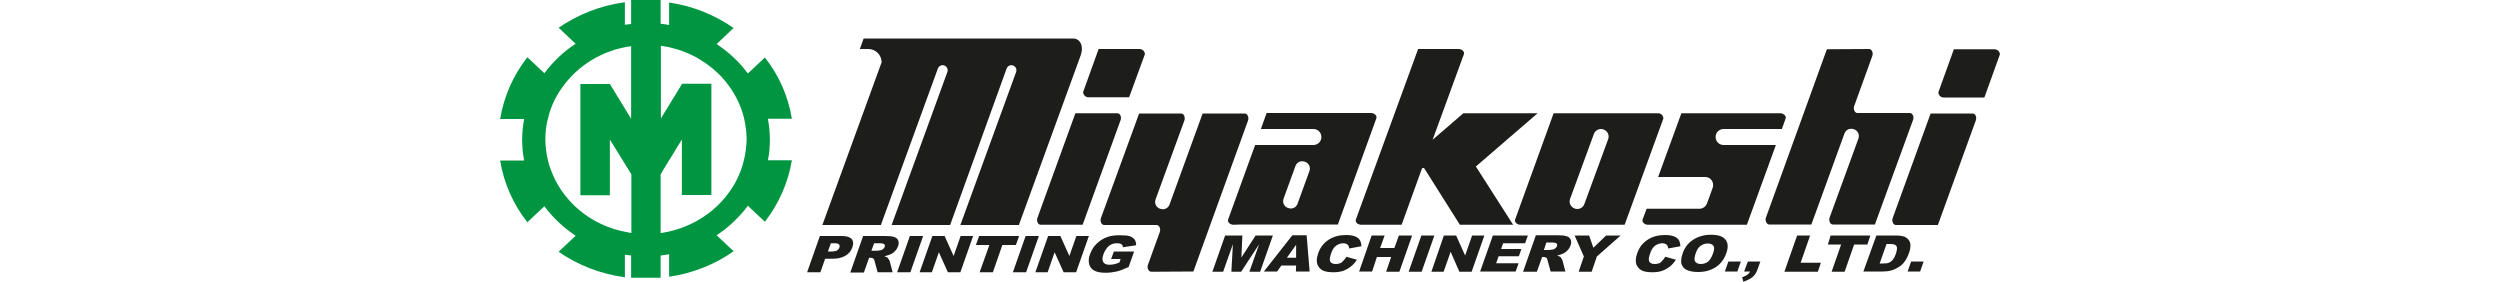<?xml version="1.0" encoding="utf-8"?>
<svg xmlns="http://www.w3.org/2000/svg" version="1.1" id="layer" x="0px" y="0px" viewBox="20.2 265.4 599.9 112.7" style="enable-background:new 0 0 652 652;" width="1000px">
  <style type="text/css">
	.st0{fill:#1D1D1B;}
	.st1{fill:#009641;}
</style>
  <g>
    <path class="st0" d="M 550.9 285.1 L 567.8 285 C 568.9 285 569.5 286.6 569.1 287.7 L 561.8 307.9 C 561.4 309 562 310.6 563.1 310.6 L 584.1 310.6 C 585.2 310.6 585.8 312.2 585.4 313.3 L 570.1 355.2 L 553.3 355.2 C 552.1 355.2 551.6 353.5 552 352.4 L 563.5 320.9 C 564.1 319.3 563.3 317.6 561.7 317.1 C 560.1 316.5 558.4 317.3 557.9 318.9 L 544.7 355.2 L 527.8 355.2 C 526.8 355.2 526.1 353.6 526.5 352.5 L 550.9 285.1 Z M 222.8 292.8 C 223.2 291.8 224.3 291.2 225.4 291.6 C 226.4 292 227 293.1 226.6 294.2 L 204.3 355.4 L 227.7 355.4 L 252.4 287.6 C 253.8 283.6 252.1 280.7 249.2 280.8 C 247.4 280.8 165.6 280.8 165.6 280.8 L 164.1 285 L 167.5 285 C 170.4 285 172.8 287.4 172.8 290.3 L 172.8 290.3 L 149.1 355.4 L 172.5 355.4 L 195.3 292.8 C 195.7 291.8 196.8 291.2 197.9 291.6 C 198.9 292 199.5 293.1 199.1 294.2 L 176.8 355.4 L 200.2 355.4 L 222.8 292.8 Z M 253.2 355.3 L 236.4 355.3 C 235.3 355.3 234.7 353.7 235.1 352.6 L 250.3 310.7 L 267.1 310.7 C 268.3 310.7 268.8 312.3 268.4 313.4 L 253.2 355.3 Z M 271.8 304.3 L 255.5 304.3 C 254.3 304.3 253.4 303.3 253.4 302.2 L 259.6 285 L 276 285 C 277.3 285.1 278.1 286 278.1 287.1 L 271.8 304.3 Z M 297.5 374 L 280.6 374.1 C 279.5 374 278.9 372.5 279.3 371.4 L 284.1 358.1 C 284.5 357 283.9 355.4 282.8 355.4 L 261.8 355.4 C 260.7 355.4 260.1 353.8 260.5 352.7 L 275.8 310.8 L 292.6 310.8 C 293.8 310.8 294.3 312.5 293.9 313.6 L 282.4 345.1 C 281.8 346.7 282.6 348.4 284.2 348.9 C 285.8 349.5 287.5 348.7 288 347.1 L 301.2 310.8 L 318.1 310.8 C 319.1 310.8 319.8 312.4 319.4 313.5 L 297.5 374 Z M 343.9 333.9 C 344.5 332.3 343.7 330.6 342.1 330.1 C 340.5 329.5 338.8 330.3 338.3 331.9 L 333.6 344.8 C 333 346.4 333.8 348.1 335.4 348.6 C 337 349.2 338.7 348.4 339.2 346.8 L 343.9 333.9 Z M 313.5 355.3 C 312.3 355.3 311 354.3 311.4 353.2 L 322.2 323.4 L 344.5 323.4 L 345.5 323.4 C 347.3 323.4 348.7 322 348.7 320.2 C 348.7 318.4 347.3 317 345.5 317 L 344.5 317 L 324.5 317 L 326.8 310.6 L 367.1 310.6 L 368.6 310.6 C 369.8 310.6 371.1 311.7 370.7 312.7 L 355.3 355.2 L 316.6 355.2 L 313.5 355.3 Z M 404.1 355.3 L 425.4 355.3 L 410.5 332 L 435.2 310.7 L 405.5 310.7 L 393.2 321.3 L 405.7 287.1 C 406.1 286 404.8 285 403.6 285 L 387.4 285 L 362.5 353.2 C 362.1 354.5 363.5 355.3 364.6 355.3 L 380.8 355.3 L 388.9 332.9 C 389 332.6 389.3 332.5 389.6 332.6 C 389.7 332.6 389.8 332.7 389.9 332.8 L 404.1 355.3 Z M 479.3 355.3 C 478.1 355.3 476.8 354.3 477.2 353.2 L 478.8 348.9 L 499.9 348.9 C 501.2 348.9 502.4 348.1 502.9 346.9 L 505.3 340.3 C 505.4 340 505.4 339.7 505.4 339.4 C 505.4 337.6 504 336.2 502.2 336.2 L 483.4 336.2 L 492.7 310.7 L 532.3 310.7 C 533.5 310.7 534.8 311.8 534.4 312.8 L 532.9 317 L 509.6 317 C 507.8 317 506.4 318.4 506.4 320.2 C 506.4 322 507.8 323.4 509.6 323.4 L 530.5 323.4 L 518.9 355.3 L 479.3 355.3 Z M 463.4 321.1 C 464 319.5 463.2 317.8 461.6 317.2 C 460 316.6 458.3 317.4 457.7 319 L 448.2 344.9 C 447.6 346.5 448.4 348.2 450 348.8 C 451.6 349.4 453.3 348.6 453.9 347 L 463.4 321.1 Z M 428.3 355.3 C 427.1 355.3 425.8 354.3 426.2 353.2 L 441.6 310.7 L 483.4 310.7 C 484.6 310.7 485.5 311.7 485.5 312.8 L 470 355.3 L 428.3 355.3 Z M 595.3 355.4 L 578.5 355.4 C 577.4 355.4 576.8 353.8 577.2 352.7 L 592.4 310.8 L 609.2 310.8 C 610.4 310.8 610.9 312.4 610.5 313.5 L 595.3 355.4 Z M 613.9 304.4 L 597.6 304.4 C 596.4 304.4 595.5 303.4 595.5 302.3 L 601.7 285.1 L 618 285.1 C 619.3 285.2 620.1 286.1 620.1 287.2 L 613.9 304.4 Z M 151.3 366 L 152.6 366 C 153.6 366 154.4 365.9 154.9 365.6 C 155.4 365.3 155.8 364.9 155.9 364.4 C 156.1 363.9 156 363.6 155.8 363.2 C 155.6 362.9 154.9 362.7 154 362.7 L 152.5 362.7 L 151.3 366 Z M 148.1 359.8 L 156.9 359.8 C 158.8 359.8 160.1 360.2 160.8 361 C 161.5 361.8 161.6 362.9 161.1 364.3 C 160.6 365.8 159.7 366.9 158.3 367.7 C 157 368.5 155.2 368.9 153.1 368.9 L 150.2 368.9 L 148.3 374.3 L 143 374.3 L 148.1 359.8 Z M 168.7 365.7 L 170.9 365.7 C 171.1 365.7 171.6 365.6 172.4 365.5 C 172.8 365.4 173.1 365.3 173.4 365 C 173.7 364.8 173.9 364.5 174 364.2 C 174.2 363.7 174.1 363.4 173.9 363.1 C 173.6 362.9 173 362.7 172.1 362.7 L 169.8 362.7 L 168.7 365.7 Z M 160.3 374.3 L 165.4 359.8 L 174.2 359.8 C 175.8 359.8 177 359.9 177.8 360.2 C 178.6 360.4 179.1 360.9 179.4 361.5 C 179.7 362.1 179.7 362.9 179.4 363.8 C 179.1 364.6 178.7 365.3 178.1 365.9 C 177.5 366.5 176.8 367 175.9 367.3 C 175.4 367.5 174.7 367.7 173.9 367.9 C 174.5 368.1 174.9 368.3 175.1 368.4 C 175.2 368.5 175.4 368.8 175.7 369.2 C 175.9 369.6 176.1 369.9 176.1 370.1 L 177.2 374.3 L 171.2 374.3 L 170 369.9 C 169.9 369.3 169.7 369 169.5 368.8 C 169.2 368.6 168.8 368.5 168.3 368.5 L 167.8 368.5 L 165.7 374.4 L 160.3 374.4 Z M 184.1 359.8 L 189.4 359.8 L 184.3 374.3 L 179 374.3 L 184.1 359.8 Z M 193.1 359.8 L 198 359.8 L 201.6 367.8 L 204.4 359.8 L 209.4 359.8 L 204.3 374.3 L 199.3 374.3 L 195.7 366.3 L 192.9 374.3 L 188 374.3 L 193.1 359.8 Z M 211.8 359.8 L 227.8 359.8 L 226.5 363.4 L 221.1 363.4 L 217.3 374.3 L 212 374.3 L 215.9 363.4 L 210.5 363.4 L 211.8 359.8 Z M 230.4 359.8 L 235.7 359.8 L 230.6 374.3 L 225.3 374.3 L 230.4 359.8 Z M 239.4 359.8 L 244.3 359.8 L 247.9 367.8 L 250.7 359.8 L 255.7 359.8 L 250.6 374.3 L 245.6 374.3 L 242 366.3 L 239.2 374.3 L 234.3 374.3 L 239.4 359.8 Z M 264.6 369 L 265.7 366 L 273.8 366 L 271.6 372.2 C 269.7 373.1 268.1 373.7 266.8 374 C 265.5 374.3 264 374.5 262.4 374.5 C 260.4 374.5 258.8 374.2 257.8 373.6 C 256.7 373 256.1 372.1 255.8 371 C 255.5 369.8 255.6 368.5 256.2 367 C 256.8 365.4 257.6 364 258.8 362.9 C 260 361.7 261.4 360.8 263.1 360.2 C 264.4 359.7 266.1 359.5 268 359.5 C 269.9 359.5 271.2 359.6 272.1 359.9 C 272.9 360.2 273.5 360.6 274 361.2 C 274.4 361.8 274.6 362.6 274.6 363.5 L 269.3 364.3 C 269.3 363.8 269.1 363.3 268.7 363.1 C 268.3 362.8 267.7 362.7 266.9 362.7 C 265.7 362.7 264.7 363 263.8 363.7 C 262.9 364.4 262.2 365.5 261.6 366.9 C 261 368.5 261 369.6 261.5 370.3 C 262 371 262.8 371.3 264 371.3 C 264.6 371.3 265.2 371.2 265.8 371.1 C 266.4 371 267.1 370.7 267.9 370.4 L 268.4 369 L 264.6 369 Z M 310.2 359.6 L 317.1 359.6 L 316.7 368.4 L 322.4 359.6 L 329.3 359.6 L 324.2 374.1 L 319.9 374.1 L 323.8 363.1 L 316.6 374.1 L 312.7 374.1 L 313.3 363.1 L 309.4 374.1 L 305.1 374.1 L 310.2 359.6 Z M 338.6 368.5 L 338.6 363.3 L 334.9 368.5 L 338.6 368.5 Z M 338.6 371.6 L 332.7 371.6 L 331 374 L 325.7 374 L 337.1 359.5 L 342.8 359.5 L 344 374 L 338.5 374 L 338.6 371.6 Z M 358.7 368.1 L 362.9 369.3 C 362.2 370.4 361.4 371.3 360.5 372 C 359.6 372.7 358.6 373.3 357.5 373.7 C 356.4 374.1 355.1 374.3 353.6 374.3 C 351.8 374.3 350.3 374.1 349.3 373.6 C 348.3 373.1 347.6 372.3 347.1 371.2 C 346.7 370 346.8 368.6 347.4 366.8 C 348.2 364.4 349.6 362.6 351.6 361.3 C 353.6 360 355.9 359.4 358.6 359.4 C 360.7 359.4 362.3 359.8 363.2 360.5 C 364.2 361.2 364.7 362.4 364.7 363.9 L 359.8 364.8 C 359.8 364.4 359.7 364 359.6 363.8 C 359.4 363.5 359.2 363.2 358.8 363 C 358.4 362.8 358 362.7 357.5 362.7 C 356.3 362.7 355.3 363.1 354.3 363.9 C 353.6 364.5 353 365.5 352.6 366.8 C 352 368.4 351.9 369.5 352.3 370.1 C 352.7 370.7 353.4 371 354.4 371 C 355.4 371 356.2 370.8 356.9 370.3 C 357.5 369.7 358.2 369 358.7 368.1 M 368.8 359.6 L 374 359.6 L 372.2 364.6 L 377.9 364.6 L 379.7 359.6 L 385 359.6 L 379.9 374.1 L 374.6 374.1 L 376.6 368.2 L 370.9 368.2 L 369 374 L 363.8 374 L 368.8 359.6 Z M 388.7 359.6 L 393.9 359.6 L 388.8 374.1 L 383.6 374.1 L 388.7 359.6 Z M 397.7 359.6 L 402.6 359.6 L 406.2 367.6 L 409 359.6 L 413.9 359.6 L 408.8 374.1 L 403.9 374.1 L 400.4 366.1 L 397.6 374.1 L 392.7 374.1 L 397.7 359.6 Z M 417.3 359.6 L 431.3 359.6 L 430.2 362.7 L 421.4 362.7 L 420.6 365 L 428.7 365 L 427.7 367.9 L 419.6 367.9 L 418.6 370.7 L 427.6 370.7 L 426.4 374 L 412.2 374 L 417.3 359.6 Z M 437.7 365.4 L 439.9 365.4 C 440.1 365.4 440.6 365.3 441.3 365.2 C 441.7 365.1 442 365 442.3 364.7 C 442.6 364.5 442.8 364.2 442.9 363.9 C 443.1 363.4 443 363.1 442.8 362.8 C 442.5 362.6 441.9 362.4 441 362.4 L 438.7 362.4 L 437.7 365.4 Z M 429.4 374 L 434.5 359.5 L 443.2 359.5 C 444.8 359.5 446 359.6 446.8 359.9 C 447.6 360.1 448.1 360.6 448.4 361.2 C 448.7 361.8 448.7 362.6 448.4 363.5 C 448.1 364.3 447.7 365 447.1 365.6 C 446.5 366.2 445.8 366.7 445 367 C 444.5 367.2 443.8 367.4 443 367.6 C 443.6 367.8 443.9 368 444.2 368.1 C 444.4 368.2 444.5 368.5 444.8 368.9 C 445 369.3 445.2 369.6 445.2 369.8 L 446.3 374 L 440.4 374 L 439.2 369.6 C 439.1 369 438.9 368.7 438.7 368.5 C 438.4 368.3 438 368.2 437.5 368.2 L 437 368.2 L 434.9 374.1 L 429.4 374.1 Z M 450 359.6 L 455.8 359.6 L 457.5 364.5 L 462.6 359.6 L 468.4 359.6 L 458.9 368 L 456.8 374.1 L 451.6 374.1 L 453.7 368 L 450 359.6 Z M 486.3 368.1 L 490.5 369.3 C 489.8 370.4 489 371.3 488.1 372 C 487.2 372.7 486.2 373.3 485.1 373.7 C 484 374.1 482.7 374.3 481.2 374.3 C 479.4 374.3 477.9 374.1 476.9 373.6 C 475.9 373.1 475.2 372.3 474.7 371.2 C 474.3 370 474.4 368.6 475 366.8 C 475.8 364.4 477.2 362.6 479.2 361.3 C 481.1 360 483.5 359.4 486.2 359.4 C 488.3 359.4 489.9 359.8 490.8 360.5 C 491.8 361.2 492.3 362.4 492.3 363.9 L 487.4 364.8 C 487.4 364.4 487.3 364 487.2 363.8 C 487 363.5 486.8 363.2 486.4 363 C 486 362.8 485.6 362.7 485.1 362.7 C 483.9 362.7 482.9 363.1 481.9 363.9 C 481.2 364.5 480.6 365.5 480.2 366.8 C 479.6 368.4 479.5 369.5 479.9 370.1 C 480.3 370.7 481 371 482 371 C 483 371 483.8 370.8 484.5 370.3 C 485.1 369.7 485.7 369 486.3 368.1 M 498.4 366.8 C 497.9 368.3 497.8 369.3 498.2 370 C 498.6 370.6 499.4 371 500.4 371 C 501.5 371 502.5 370.7 503.3 370.1 C 504.1 369.5 504.8 368.3 505.4 366.7 C 505.9 365.3 505.9 364.3 505.5 363.7 C 505.1 363.1 504.3 362.8 503.2 362.8 C 502.2 362.8 501.2 363.1 500.3 363.8 C 499.6 364.3 498.9 365.3 498.4 366.8 M 493.2 366.8 C 494 364.4 495.4 362.6 497.4 361.3 C 499.4 360 501.8 359.3 504.5 359.3 C 507.3 359.3 509.3 359.9 510.3 361.2 C 511.4 362.5 511.5 364.3 510.7 366.6 C 510.1 368.3 509.3 369.7 508.2 370.8 C 507.2 371.9 505.9 372.7 504.4 373.3 C 502.9 373.9 501.3 374.2 499.4 374.2 C 497.5 374.2 496 373.9 494.9 373.4 C 493.8 372.9 493.1 372.1 492.7 370.9 C 492.5 369.9 492.6 368.5 493.2 366.8 M 511.5 370 L 516.5 370 L 515.1 374 L 510.1 374 L 511.5 370 Z M 519.3 370 L 524.3 370 L 523.1 373.3 C 522.7 374.5 522 375.5 521.2 376.2 C 520.4 376.9 519.1 377.5 517.5 378.1 L 517 376.3 C 518 375.9 518.8 375.6 519.2 375.2 C 519.7 374.8 520 374.4 520.2 374 L 517.8 374 L 519.3 370 Z M 539 359.6 L 544.2 359.6 L 540.4 370.5 L 548.5 370.5 L 547.3 374.1 L 533.9 374.1 L 539 359.6 Z M 552.4 359.6 L 568.3 359.6 L 567.1 363.2 L 561.8 363.2 L 558 374.1 L 552.8 374.1 L 556.6 363.2 L 551.3 363.2 L 552.4 359.6 Z M 574.8 362.9 L 572 370.8 L 573.3 370.8 C 574.4 370.8 575.2 370.7 575.7 370.5 C 576.2 370.3 576.7 369.9 577.2 369.4 C 577.6 368.9 578.1 368.1 578.5 366.9 C 579 365.4 579.1 364.3 578.7 363.8 C 578.3 363.2 577.5 363 576.1 363 L 574.8 363 Z M 570.7 359.6 L 578.5 359.6 C 580 359.6 581.2 359.8 582 360.1 C 582.8 360.5 583.4 361 583.8 361.6 C 584.2 362.3 584.4 363 584.3 363.9 C 584.3 364.8 584.1 365.7 583.7 366.7 C 583.2 368.2 582.5 369.4 581.8 370.3 C 581.1 371.2 580.3 371.9 579.3 372.4 C 578.4 373 577.4 373.4 576.6 373.6 C 575.4 373.9 574.3 374 573.3 374 L 565.5 374 L 570.7 359.6 Z M 584.6 370 L 589.6 370 L 588.2 374 L 583.2 374 L 584.6 370 Z"/>
    <path class="st1" d="M 117.7 329.5 C 116.7 333.7 115 337.6 112.5 341.3 C 110.9 343.7 109 345.9 106.9 347.9 C 104.8 349.9 102.5 351.6 100 353.1 C 96.2 355.4 92.1 357 87.8 358 C 86.7 358.2 85.6 358.5 84.4 358.6 L 84.4 335.2 L 85.3 333.6 L 92.9 321.2 L 92.9 343.4 L 104.7 343.4 L 104.7 298.9 L 93 298.9 L 93 298.9 L 84.5 312.8 L 84.5 283.7 C 85.6 283.9 86.8 284.1 87.9 284.3 C 92.2 285.3 96.4 286.9 100.1 289.2 C 102.6 290.7 104.9 292.4 107 294.4 C 109.2 296.4 111 298.7 112.6 301 C 115 304.6 116.8 308.6 117.8 312.8 C 118.4 315.5 118.8 318.3 118.8 321.1 C 118.7 324 118.4 326.8 117.7 329.5 M 70.1 358.1 C 65.5 357.2 61.1 355.5 57.2 353.2 C 52.1 350.2 47.9 346.2 44.6 341.4 C 42.2 337.8 40.4 333.8 39.3 329.5 C 38.7 326.8 38.3 324 38.3 321.2 C 38.3 318.4 38.6 315.5 39.3 312.9 C 40.3 308.6 42.1 304.6 44.6 301 C 47.8 296.3 52.1 292.2 57.2 289.2 C 61.1 286.9 65.4 285.2 70.1 284.3 C 70.9 284.1 71.8 284 72.6 283.9 L 72.6 312.9 L 64.1 299 L 64.1 299 L 64.1 299 L 52.3 299 L 52.3 343.5 L 64.1 343.5 L 64.1 321.2 L 71.8 333.7 L 72.7 335.1 L 72.7 358.6 C 71.8 358.4 71 358.3 70.1 358.1 M 128.1 321.2 C 128.1 318.4 127.8 315.6 127.3 312.9 L 136.9 312.9 C 135.4 303.8 131.7 295.4 126.1 288.4 L 119.3 294.8 C 117.6 292.5 115.7 290.3 113.5 288.3 C 111.4 286.3 109.1 284.6 106.8 283 L 113.6 276.6 C 106.1 271.4 97.4 267.8 87.8 266.4 L 87.8 275.4 C 86.7 275.2 85.6 275 84.4 274.9 L 84.4 265.4 L 72.6 265.4 L 72.6 275 C 71.8 275.1 70.9 275.2 70.1 275.3 L 70.1 266.3 C 60.3 267.6 51.3 271.2 43.6 276.5 L 50.4 282.9 C 45.5 286.1 41.3 290.1 37.9 294.7 L 31.1 288.3 C 25.5 295.4 21.7 303.9 20.2 313 L 29.8 313 C 29.3 315.7 29 318.5 29 321.3 C 29 324.1 29.3 326.9 29.8 329.6 L 20.2 329.6 C 21.7 338.8 25.5 347.2 31.1 354.3 L 37.9 347.9 C 41.3 352.5 45.6 356.5 50.4 359.7 L 43.6 366.1 C 51.2 371.4 60.3 375 70.1 376.3 L 70.1 367.3 C 70.9 367.4 71.8 367.5 72.6 367.6 L 72.6 376.5 L 84.4 376.5 L 84.4 367.6 C 85.5 367.5 86.7 367.3 87.8 367.1 L 87.8 376.1 C 97.4 374.7 106.2 371.1 113.6 365.9 L 106.8 359.5 C 109.2 357.9 111.4 356.2 113.5 354.2 C 115.6 352.2 117.6 350 119.3 347.7 L 126.1 354.1 C 131.6 347 135.4 338.6 136.9 329.5 L 127.3 329.5 C 127.9 326.8 128.1 324 128.1 321.2"/>
  </g>
</svg>
